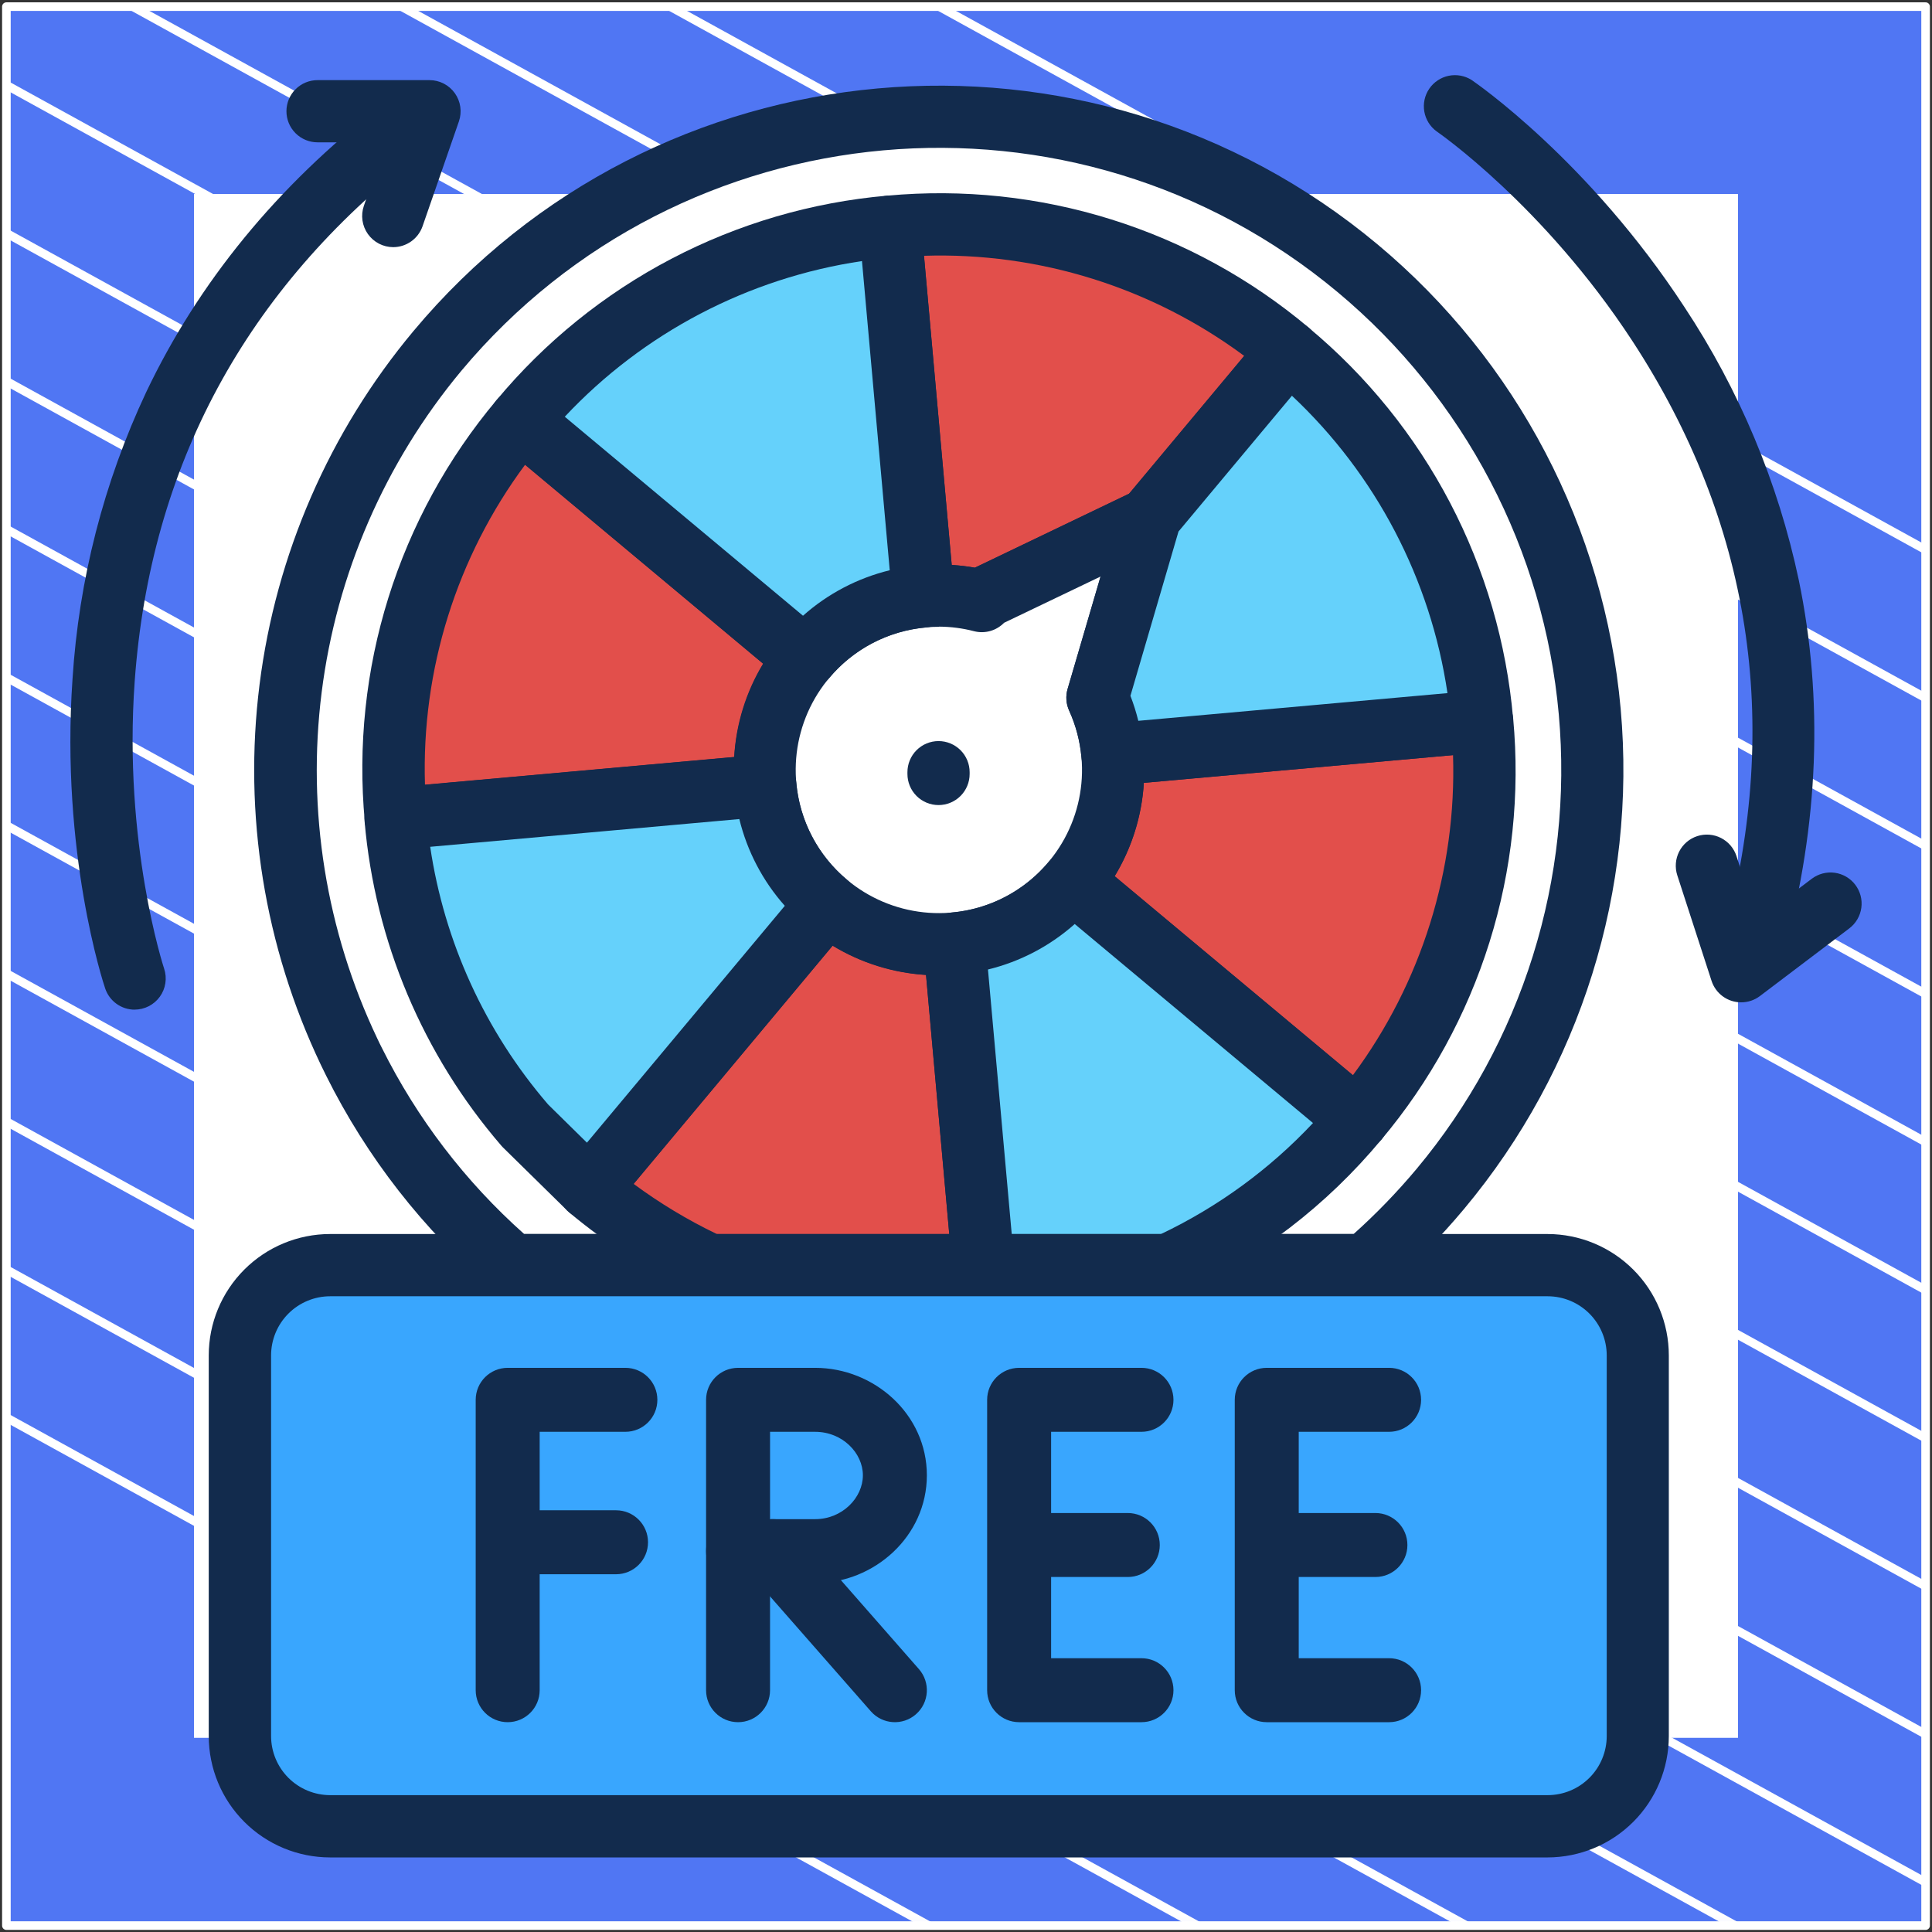<?xml version="1.0" encoding="UTF-8"?> <svg xmlns="http://www.w3.org/2000/svg" width="302" height="302" viewBox="0 0 302 302" fill="none"><rect x="0" y="0" width="302" height="302" fill="#333333" stroke="none"/><path d="M301 1.038H1V301H301V1.038Z" fill="#5076F3" stroke="white" stroke-width="1.346" stroke-linejoin="round"></path><mask id="mask0_1_14027" style="mask-type:luminance" maskUnits="userSpaceOnUse" x="1" y="1" width="300" height="300"><path d="M301 1H1V300.962H301V1Z" fill="white"></path></mask><g mask="url(#mask0_1_14027)"><path d="M-285.023 64.085L219.795 342.085" stroke="white" stroke-width="1.346" stroke-miterlimit="10"></path><path d="M-263.954 52.544L240.932 330.582" stroke="white" stroke-width="1.346" stroke-miterlimit="10"></path><path d="M-242.819 41.04L261.999 319.04" stroke="white" stroke-width="1.346" stroke-miterlimit="10"></path><path d="M-221.682 29.536L283.136 307.536" stroke="white" stroke-width="1.346" stroke-miterlimit="10"></path><path d="M-200.545 18.032L304.272 296.032" stroke="white" stroke-width="1.346" stroke-miterlimit="10"></path><path d="M-179.41 6.528L325.409 284.528" stroke="white" stroke-width="1.346" stroke-miterlimit="10"></path><path d="M-158.273 -5.014L346.545 273.024" stroke="white" stroke-width="1.346" stroke-miterlimit="10"></path><path d="M-137.205 -16.518L367.613 261.483" stroke="white" stroke-width="1.346" stroke-miterlimit="10"></path><path d="M-116.069 -28.021L388.749 249.979" stroke="white" stroke-width="1.346" stroke-miterlimit="10"></path><path d="M-94.932 -39.525L409.886 238.475" stroke="white" stroke-width="1.346" stroke-miterlimit="10"></path><path d="M-73.796 -51.029L431.023 226.971" stroke="white" stroke-width="1.346" stroke-miterlimit="10"></path><path d="M-52.659 -62.533L452.159 215.467" stroke="white" stroke-width="1.346" stroke-miterlimit="10"></path><path d="M-31.591 -74.075L473.227 203.963" stroke="white" stroke-width="1.346" stroke-miterlimit="10"></path><path d="M-10.454 -85.579L494.363 192.422" stroke="white" stroke-width="1.346" stroke-miterlimit="10"></path></g><path d="M271 31H31V270.975H271V31Z" fill="white" stroke="white" stroke-width="1.346" stroke-miterlimit="10"></path><g clip-path="url(#clip0_1_14027)"><path d="M167.663 137.815C165.373 140.563 162.562 142.832 159.391 144.49C156.221 146.149 152.754 147.164 149.19 147.478L153.702 197.752H182.555C194.001 192.466 204.127 184.696 212.195 175.008L167.663 137.815ZM139.138 35.429H139.1C127.952 36.42 117.11 39.603 107.196 44.796C97.282 49.988 88.491 57.088 81.328 65.687L125.844 102.875C128.133 100.126 130.943 97.858 134.113 96.199C137.282 94.541 140.748 93.525 144.312 93.212L139.138 35.429ZM201.422 54.914L179.547 81.104L179.766 81L171.562 109.049C172.836 111.851 173.625 114.848 173.898 117.914L231.68 112.719C230.693 101.565 227.512 90.717 222.319 80.797C217.126 70.877 210.025 62.081 201.422 54.914ZM119.631 122.787L61.859 127.971C63.426 145.675 70.503 162.442 82.094 175.915C85.156 179.468 88.507 182.76 92.112 185.759L129.3 141.233C126.552 138.947 124.283 136.141 122.624 132.975C120.965 129.809 119.948 126.347 119.631 122.787Z" fill="white"></path><path d="M182.555 202.625H153.702C152.486 202.626 151.315 202.171 150.418 201.351C149.522 200.532 148.964 199.406 148.856 198.195L144.345 147.921C144.345 147.779 144.345 147.631 144.345 147.489C144.344 146.272 144.799 145.1 145.62 144.202C146.441 143.304 147.568 142.746 148.78 142.638C151.709 142.385 154.559 141.552 157.164 140.189C159.769 138.826 162.077 136.96 163.955 134.698C164.782 133.709 165.968 133.089 167.252 132.974C168.536 132.859 169.813 133.259 170.802 134.085L215.329 171.273C216.318 172.099 216.938 173.285 217.053 174.569C217.168 175.853 216.768 177.13 215.941 178.119C207.424 188.38 196.717 196.602 184.605 202.182C183.962 202.477 183.262 202.628 182.555 202.625ZM158.148 192.901H181.472C190.407 188.648 198.468 182.761 205.239 175.544L167.997 144.437C164.125 147.879 159.468 150.32 154.434 151.547L158.148 192.901ZM92.091 190.648C90.953 190.649 89.851 190.248 88.979 189.516C85.181 186.348 81.651 182.873 78.424 179.126L78.391 179.087C66.109 164.861 58.622 147.127 56.992 128.403C56.933 127.765 57 127.122 57.19 126.511C57.38 125.899 57.689 125.331 58.099 124.839C58.509 124.347 59.012 123.941 59.58 123.644C60.147 123.347 60.767 123.166 61.406 123.109L119.194 117.925C119.34 117.925 119.484 117.925 119.626 117.925C120.842 117.924 122.015 118.379 122.913 119.2C123.811 120.021 124.369 121.148 124.477 122.36C124.729 125.287 125.56 128.134 126.921 130.738C128.282 133.341 130.147 135.648 132.406 137.525C133.395 138.352 134.015 139.538 134.13 140.822C134.245 142.105 133.845 143.383 133.019 144.372L95.831 188.898C95.375 189.447 94.803 189.889 94.156 190.191C93.51 190.494 92.805 190.65 92.091 190.648ZM85.725 172.705L85.763 172.755C87.591 174.881 89.529 176.909 91.571 178.83L122.677 141.599C119.235 137.727 116.795 133.07 115.568 128.037L67.246 132.373C69.46 147.297 75.868 161.284 85.725 172.705ZM173.887 122.781C172.671 122.781 171.499 122.325 170.601 121.505C169.703 120.684 169.145 119.557 169.036 118.346C168.813 115.833 168.166 113.375 167.122 111.078C166.639 110.017 166.554 108.817 166.881 107.698L174.685 81.066C174.698 79.945 175.098 78.863 175.817 78.003L197.692 51.813C198.519 50.824 199.705 50.204 200.989 50.089C202.273 49.974 203.55 50.374 204.539 51.201C213.645 58.766 221.16 68.063 226.65 78.552C232.139 89.041 235.494 100.514 236.52 112.308C236.52 112.454 236.52 112.6 236.52 112.746C236.521 113.962 236.067 115.135 235.248 116.034C234.428 116.932 233.302 117.492 232.091 117.602L174.297 122.787C174.169 122.783 174.033 122.781 173.887 122.781ZM176.703 108.765C177.197 110.04 177.608 111.347 177.934 112.675L226.261 108.344C223.633 90.549 215.064 74.167 201.947 61.859L184.217 83.084L176.703 108.765ZM125.844 107.748C124.704 107.749 123.6 107.348 122.727 106.616L78.2 69.428C77.211 68.601 76.591 67.415 76.476 66.131C76.361 64.847 76.761 63.57 77.588 62.581C85.148 53.475 94.439 45.958 104.924 40.466C115.408 34.974 126.877 31.615 138.668 30.584C138.814 30.584 138.96 30.584 139.105 30.584C140.322 30.588 141.494 31.044 142.395 31.862C143.296 32.68 143.862 33.802 143.984 35.013L149.168 92.807C149.225 93.443 149.156 94.085 148.965 94.694C148.774 95.304 148.465 95.87 148.055 96.36C147.645 96.85 147.143 97.255 146.577 97.551C146.01 97.847 145.391 98.028 144.755 98.084C141.826 98.338 138.978 99.171 136.374 100.534C133.769 101.897 131.462 103.763 129.584 106.025C129.125 106.569 128.552 107.005 127.906 107.303C127.26 107.601 126.555 107.752 125.844 107.748ZM88.284 65.141L125.521 96.247C129.392 92.806 134.046 90.365 139.078 89.137L134.741 40.81C116.955 43.448 100.582 52.022 88.284 65.141Z" fill="#122B4D"></path><path d="M21.046 157.825C20.028 157.824 19.036 157.504 18.21 156.909C17.384 156.314 16.765 155.476 16.441 154.511C16.152 153.663 9.452 133.358 11.334 106.156C12.318 90.618 16.224 75.404 22.845 61.312C31.016 44.135 43.359 29.047 59.535 16.523C60.04 16.132 60.617 15.844 61.233 15.676C61.849 15.508 62.492 15.463 63.126 15.544C63.759 15.624 64.371 15.829 64.925 16.145C65.48 16.462 65.966 16.885 66.357 17.39C66.749 17.895 67.036 18.472 67.204 19.088C67.372 19.704 67.418 20.347 67.337 20.981C67.257 21.614 67.052 22.226 66.735 22.78C66.418 23.335 65.996 23.821 65.491 24.212C38.426 45.185 23.48 72.884 21.057 106.473C19.23 131.81 25.591 151.224 25.656 151.415C25.9 152.147 25.966 152.925 25.849 153.687C25.733 154.449 25.437 155.173 24.986 155.798C24.536 156.423 23.943 156.933 23.257 157.284C22.571 157.635 21.811 157.819 21.041 157.819L21.046 157.825Z" fill="#122B4D"></path><path d="M61.471 38.634C60.696 38.633 59.932 38.447 59.243 38.091C58.554 37.735 57.96 37.219 57.511 36.588C57.061 35.956 56.769 35.226 56.659 34.458C56.549 33.691 56.624 32.908 56.877 32.175L60.323 22.249H49.637C48.347 22.249 47.111 21.737 46.199 20.825C45.287 19.914 44.775 18.677 44.775 17.388C44.775 16.098 45.287 14.862 46.199 13.95C47.111 13.038 48.347 12.526 49.637 12.526H67.137C67.913 12.526 68.677 12.711 69.367 13.066C70.056 13.422 70.651 13.938 71.1 14.57C71.55 15.202 71.842 15.933 71.951 16.701C72.061 17.469 71.985 18.252 71.731 18.985L66.043 35.391C65.708 36.337 65.089 37.156 64.271 37.736C63.452 38.317 62.474 38.63 61.471 38.634Z" fill="#122B4D"></path><path d="M274.277 152.126C273.53 152.126 272.793 151.954 272.124 151.623C271.455 151.293 270.87 150.812 270.416 150.22C269.962 149.627 269.65 148.938 269.505 148.205C269.36 147.473 269.385 146.717 269.579 145.996C278.531 112.812 273.675 81.623 255.152 53.284C241.289 32.077 224.73 20.647 224.566 20.537C223.546 19.794 222.855 18.683 222.64 17.439C222.425 16.195 222.701 14.917 223.411 13.873C224.122 12.83 225.21 12.104 226.446 11.848C227.682 11.593 228.969 11.828 230.034 12.504C230.778 13.012 248.371 25.153 263.284 47.969C271.881 60.954 277.952 75.444 281.178 90.68C285.039 109.312 284.29 128.775 278.963 148.539C278.683 149.568 278.073 150.476 277.226 151.124C276.379 151.772 275.343 152.124 274.277 152.126Z" fill="#122B4D"></path><path d="M272.166 156.682C271.138 156.682 270.137 156.357 269.305 155.752C268.474 155.148 267.856 154.296 267.539 153.318L262.185 136.825C261.787 135.598 261.893 134.263 262.479 133.114C263.065 131.964 264.084 131.095 265.311 130.697C266.538 130.299 267.873 130.404 269.022 130.991C270.171 131.577 271.04 132.595 271.438 133.822L274.681 143.814L283.202 137.366C283.711 136.981 284.291 136.7 284.909 136.538C285.527 136.377 286.17 136.339 286.803 136.427C287.435 136.515 288.044 136.726 288.595 137.049C289.146 137.372 289.628 137.8 290.013 138.309C290.398 138.819 290.679 139.399 290.841 140.017C291.002 140.634 291.04 141.278 290.952 141.91C290.864 142.543 290.653 143.152 290.33 143.703C290.007 144.254 289.579 144.735 289.07 145.121L275.102 155.697C274.257 156.337 273.226 156.683 272.166 156.682Z" fill="#122B4D"></path><path d="M225.145 185.836C221.567 190.121 217.645 194.108 213.42 197.758H80.109C69.821 188.923 61.402 178.123 55.346 165.99C55.084 165.443 54.799 164.945 54.581 164.42C46.142 146.758 42.954 127.043 45.397 107.621C47.84 88.198 55.811 69.887 68.362 54.865C104.516 11.547 168.948 5.794 212.25 41.959C255.552 78.123 261.316 142.545 225.145 185.836Z" fill="white"></path><path d="M213.42 202.625H80.109C78.945 202.625 77.819 202.208 76.937 201.449C66.151 192.201 57.329 180.883 50.993 168.167C50.714 167.62 50.446 167.073 50.167 166.477C41.339 147.976 38.008 127.329 40.573 106.991C43.137 86.653 51.488 67.478 64.632 51.748C102.459 6.467 170.08 0.402 215.362 38.229C237.141 56.425 250.8 82.526 253.334 110.793C255.868 139.059 247.07 167.174 228.875 188.953C225.127 193.44 221.021 197.615 216.598 201.439C215.715 202.203 214.588 202.624 213.42 202.625ZM81.935 192.896H211.588C215.109 189.744 218.399 186.343 221.432 182.719C229.622 172.914 235.8 161.592 239.614 149.399C243.427 137.207 244.802 124.382 243.66 111.658C242.517 98.934 238.879 86.559 232.954 75.241C227.029 63.923 218.933 53.883 209.127 45.694C167.953 11.301 106.484 16.814 72.097 57.982C60.175 72.306 52.604 89.745 50.278 108.235C47.952 126.726 50.969 145.496 58.972 162.326C59.218 162.873 59.459 163.332 59.699 163.813C65.188 174.838 72.736 184.709 81.935 192.896Z" fill="#122B4D"></path><path d="M201.422 54.914L179.547 81.104L153.188 93.737L153.439 93.944C150.456 93.188 147.366 92.944 144.301 93.223L139.138 35.429C150.292 34.412 161.536 35.611 172.225 38.955C182.914 42.299 192.836 47.722 201.422 54.914Z" fill="#E24F4B"></path><path d="M153.466 98.806C153.062 98.805 152.66 98.754 152.269 98.653C149.819 98.031 147.282 97.832 144.766 98.062C144.129 98.12 143.488 98.052 142.878 97.862C142.268 97.672 141.701 97.363 141.21 96.954C140.72 96.544 140.315 96.042 140.018 95.476C139.722 94.91 139.54 94.291 139.483 93.655L134.298 35.861C134.241 35.225 134.31 34.584 134.501 33.974C134.691 33.365 135 32.799 135.409 32.309C135.819 31.819 136.32 31.415 136.886 31.118C137.452 30.822 138.07 30.641 138.706 30.584C150.497 29.494 162.386 30.754 173.686 34.29C184.986 37.826 195.473 43.568 204.539 51.184C205.526 52.013 206.144 53.199 206.257 54.483C206.37 55.767 205.968 57.043 205.141 58.031L183.266 84.227C183.171 84.34 183.072 84.447 182.97 84.549C182.58 84.939 182.127 85.261 181.63 85.501L156.934 97.341C156.482 97.803 155.943 98.171 155.347 98.422C154.752 98.674 154.113 98.804 153.466 98.806ZM148.769 88.306C149.983 88.381 151.192 88.525 152.389 88.738L176.484 77.172L194.482 55.63C180.042 44.922 162.406 39.408 144.437 39.984L148.769 88.306Z" fill="#122B4D"></path><path d="M119.631 122.787L61.859 127.971C60.841 116.819 62.037 105.575 65.378 94.886C68.719 84.198 74.14 74.275 81.328 65.688L125.844 102.875C123.546 105.62 121.815 108.793 120.748 112.21C119.682 115.628 119.302 119.222 119.631 122.787Z" fill="#E24F4B"></path><path d="M61.859 132.833C60.645 132.832 59.475 132.377 58.58 131.557C57.684 130.738 57.127 129.612 57.02 128.403C55.926 116.614 57.181 104.726 60.712 93.426C64.244 82.126 69.981 71.638 77.593 62.57C78.002 62.08 78.505 61.675 79.071 61.379C79.637 61.082 80.256 60.9 80.892 60.843C81.529 60.787 82.17 60.856 82.78 61.047C83.389 61.238 83.955 61.548 84.445 61.958L128.972 99.145C129.462 99.555 129.867 100.057 130.164 100.623C130.46 101.189 130.642 101.808 130.698 102.444C130.755 103.081 130.686 103.722 130.495 104.332C130.304 104.942 129.994 105.508 129.584 105.998C127.693 108.248 126.267 110.852 125.389 113.658C124.511 116.464 124.199 119.416 124.471 122.344C124.529 122.986 124.459 123.633 124.265 124.248C124.071 124.863 123.756 125.434 123.339 125.926C122.922 126.418 122.412 126.822 121.837 127.115C121.263 127.408 120.635 127.584 119.992 127.632L62.275 132.811C62.127 132.827 61.98 132.833 61.859 132.833ZM82.094 72.627C71.376 87.066 65.857 104.705 66.431 122.677L114.759 118.34C115.052 113.175 116.605 108.161 119.281 103.733L82.094 72.627Z" fill="#122B4D"></path><path d="M153.702 197.758H110.969C104.179 194.611 97.834 190.585 92.096 185.781L129.284 141.255C132.026 143.553 135.195 145.286 138.61 146.354C142.024 147.422 145.616 147.804 149.179 147.478L153.702 197.758Z" fill="#E24F4B"></path><path d="M153.702 202.625H110.969C110.263 202.626 109.565 202.473 108.923 202.176C101.75 198.85 95.044 194.596 88.979 189.522C87.99 188.695 87.37 187.509 87.255 186.225C87.14 184.941 87.54 183.664 88.366 182.675L125.554 138.148C125.963 137.657 126.464 137.251 127.03 136.954C127.596 136.657 128.214 136.474 128.851 136.416C129.487 136.358 130.129 136.426 130.739 136.617C131.349 136.807 131.916 137.115 132.406 137.525C134.656 139.416 137.259 140.841 140.064 141.719C142.869 142.597 145.82 142.909 148.747 142.638C149.389 142.58 150.037 142.65 150.652 142.844C151.267 143.038 151.837 143.353 152.329 143.77C152.821 144.187 153.226 144.698 153.518 145.272C153.811 145.847 153.987 146.474 154.035 147.117L158.541 197.331C158.602 198.004 158.522 198.682 158.306 199.322C158.09 199.963 157.743 200.551 157.287 201.049C156.832 201.548 156.277 201.946 155.658 202.218C155.04 202.491 154.372 202.631 153.696 202.63L153.702 202.625ZM112.057 192.902H148.386L144.755 152.4C139.586 152.093 134.571 150.525 130.148 147.834L99.047 185.059C103.125 188.076 107.479 190.7 112.052 192.896L112.057 192.902Z" fill="#122B4D"></path><path d="M212.195 175.013L167.669 137.826C169.967 135.083 171.7 131.913 172.767 128.497C173.834 125.081 174.215 121.488 173.887 117.925L231.68 112.719C232.699 123.874 231.502 135.121 228.158 145.812C224.814 156.502 219.389 166.427 212.195 175.013Z" fill="#E24F4B"></path><path d="M212.195 179.881C211.056 179.88 209.952 179.48 209.078 178.749L164.552 141.561C164.061 141.152 163.656 140.65 163.36 140.083C163.064 139.517 162.882 138.898 162.825 138.262C162.768 137.626 162.837 136.984 163.028 136.374C163.22 135.765 163.529 135.199 163.939 134.709C165.832 132.458 167.258 129.853 168.135 127.046C169.012 124.239 169.322 121.285 169.047 118.357C168.987 117.701 169.061 117.039 169.265 116.412C169.469 115.785 169.799 115.206 170.234 114.71C170.669 114.214 171.2 113.812 171.795 113.528C172.39 113.244 173.036 113.084 173.695 113.058L231.254 107.896C232.538 107.782 233.815 108.182 234.804 109.008C235.794 109.834 236.415 111.02 236.531 112.303C237.622 124.094 236.362 135.983 232.826 147.284C229.29 158.584 223.547 169.071 215.931 178.136C215.108 179.123 213.928 179.744 212.649 179.864C212.489 179.875 212.338 179.881 212.195 179.881ZM174.237 136.973L211.468 168.079C222.185 153.642 227.704 136.005 227.131 118.035L178.803 122.371C178.494 127.536 176.927 132.547 174.237 136.967V136.973Z" fill="#122B4D"></path><path d="M173.881 117.914C174.39 123.662 173.058 129.422 170.077 134.363C167.097 139.304 162.622 143.169 157.301 145.4C151.979 147.63 146.086 148.111 140.473 146.772C134.86 145.432 129.819 142.343 126.077 137.95C122.336 133.557 120.088 128.088 119.659 122.334C119.231 116.58 120.643 110.838 123.692 105.939C126.741 101.04 131.269 97.238 136.621 95.082C141.974 92.925 147.873 92.527 153.466 93.944L153.215 93.737L179.541 81.115L179.76 81.011L171.557 109.06C172.825 111.859 173.611 114.853 173.881 117.914Z" fill="white"></path><path d="M146.685 152.455C142.24 152.436 137.846 151.495 133.783 149.69C129.721 147.885 126.077 145.256 123.083 141.97C120.09 138.683 117.812 134.81 116.393 130.597C114.974 126.384 114.446 121.922 114.842 117.494C115.238 113.066 116.55 108.768 118.694 104.874C120.837 100.979 123.767 97.572 127.296 94.869C130.825 92.165 134.877 90.225 139.196 89.169C143.515 88.114 148.005 87.967 152.384 88.738L177.305 76.789L177.447 76.718L177.666 76.614C178.513 76.208 179.46 76.057 180.391 76.178C181.323 76.299 182.199 76.687 182.915 77.295C183.63 77.904 184.154 78.707 184.423 79.607C184.692 80.507 184.695 81.466 184.43 82.367L176.703 108.765C177.782 111.56 178.463 114.492 178.727 117.476C179.107 121.676 178.656 125.91 177.398 129.935C176.141 133.96 174.102 137.698 171.399 140.934C168.696 144.171 165.381 146.843 161.644 148.797C157.908 150.751 153.822 151.949 149.622 152.323C148.638 152.411 147.659 152.455 146.685 152.455ZM146.8 97.975C146.122 97.975 145.442 98.006 144.76 98.068C140.352 98.463 136.16 100.157 132.714 102.934C129.268 105.712 126.723 109.449 125.401 113.673C124.08 117.898 124.04 122.419 125.288 126.665C126.536 130.912 129.015 134.693 132.411 137.531C135.808 140.368 139.97 142.135 144.371 142.607C148.771 143.079 153.213 142.236 157.135 140.184C161.056 138.131 164.281 134.962 166.401 131.077C168.522 127.192 169.442 122.765 169.047 118.357C168.822 115.839 168.171 113.378 167.122 111.078C166.639 110.017 166.554 108.817 166.881 107.698L172.033 90.122L156.95 97.352C156.354 97.963 155.608 98.406 154.786 98.638C153.964 98.869 153.096 98.88 152.269 98.669C150.483 98.204 148.646 97.964 146.8 97.953V97.975Z" fill="#122B4D"></path><path d="M129.295 141.255L92.107 185.781L82.088 175.938C70.497 162.464 63.421 145.697 61.854 127.993L119.642 122.809C119.956 126.368 120.971 129.829 122.627 132.995C124.284 136.161 126.55 138.968 129.295 141.255Z" fill="#65D1FB"></path><path d="M92.096 190.648C90.819 190.648 89.593 190.145 88.684 189.248L78.665 179.404L78.55 179.29L78.386 179.109C66.102 164.876 58.616 147.134 56.992 128.403C56.933 127.765 57 127.122 57.19 126.511C57.38 125.899 57.689 125.331 58.099 124.839C58.509 124.347 59.012 123.941 59.58 123.644C60.147 123.347 60.767 123.165 61.406 123.109L119.194 117.925C119.34 117.925 119.484 117.925 119.626 117.925C120.842 117.924 122.015 118.379 122.913 119.2C123.811 120.021 124.369 121.148 124.477 122.36C124.729 125.287 125.56 128.134 126.921 130.737C128.282 133.341 130.147 135.648 132.406 137.525C132.897 137.934 133.302 138.436 133.598 139.003C133.894 139.569 134.076 140.188 134.133 140.824C134.19 141.46 134.121 142.102 133.929 142.711C133.738 143.321 133.429 143.887 133.019 144.377L95.831 188.904C95.401 189.419 94.868 189.84 94.266 190.139C93.665 190.439 93.008 190.61 92.337 190.643L92.096 190.648ZM85.632 172.601L91.746 178.617L122.677 141.594C119.235 137.721 116.795 133.065 115.568 128.031L67.246 132.368C69.453 147.243 75.828 161.188 85.632 172.59V172.601Z" fill="#122B4D"></path><path d="M231.68 112.719L173.887 117.903C173.614 114.838 172.825 111.84 171.552 109.038L179.755 80.989L179.536 81.093L201.411 54.903C210.017 62.071 217.121 70.868 222.316 80.79C227.511 90.712 230.693 101.563 231.68 112.719Z" fill="#65D1FB"></path><path d="M173.887 122.781C172.67 122.78 171.498 122.325 170.601 121.504C169.703 120.684 169.145 119.557 169.036 118.346C168.813 115.833 168.166 113.375 167.122 111.078C166.639 110.017 166.554 108.817 166.881 107.698L174.685 81.065C174.698 79.945 175.098 78.862 175.817 78.003L197.692 51.813C198.519 50.824 199.705 50.204 200.989 50.089C202.273 49.974 203.55 50.374 204.539 51.201C213.645 58.766 221.16 68.063 226.649 78.552C232.139 89.041 235.494 100.514 236.52 112.308C236.52 112.454 236.52 112.6 236.52 112.746C236.521 113.961 236.067 115.132 235.247 116.029C234.427 116.926 233.301 117.483 232.091 117.591L174.297 122.776C174.169 122.779 174.033 122.781 173.887 122.781ZM176.703 108.765C177.197 110.04 177.608 111.346 177.934 112.675L226.261 108.344C223.633 90.549 215.064 74.167 201.947 61.859L184.217 83.083L176.703 108.765Z" fill="#122B4D"></path><path d="M144.323 93.222C140.758 93.534 137.291 94.547 134.119 96.203C130.948 97.86 128.135 100.127 125.844 102.875L81.328 65.687C88.492 57.087 97.283 49.987 107.199 44.795C117.114 39.602 127.957 36.419 139.105 35.429H139.144L144.323 93.222Z" fill="#65D1FB"></path><path d="M125.844 107.748C124.704 107.749 123.6 107.348 122.727 106.616L78.2 69.428C77.211 68.601 76.591 67.415 76.476 66.131C76.361 64.847 76.761 63.57 77.588 62.581C85.148 53.475 94.439 45.958 104.924 40.466C115.408 34.974 126.877 31.615 138.668 30.584C138.814 30.584 138.96 30.584 139.105 30.584C140.322 30.588 141.494 31.044 142.395 31.862C143.296 32.68 143.862 33.802 143.984 35.013L149.168 92.807C149.225 93.443 149.156 94.085 148.965 94.694C148.774 95.304 148.465 95.87 148.055 96.36C147.645 96.85 147.143 97.255 146.577 97.551C146.01 97.847 145.391 98.028 144.755 98.084C141.826 98.338 138.978 99.171 136.373 100.534C133.769 101.897 131.462 103.763 129.584 106.025C129.125 106.569 128.552 107.005 127.906 107.303C127.259 107.601 126.555 107.752 125.844 107.748ZM88.284 65.141L125.521 96.247C129.392 92.806 134.046 90.365 139.078 89.137L134.741 40.81C116.955 43.448 100.582 52.022 88.284 65.141Z" fill="#122B4D"></path><path d="M212.195 175.013C204.127 184.702 194.001 192.472 182.555 197.758H153.702L149.19 147.484C152.754 147.17 156.221 146.154 159.391 144.496C162.561 142.838 165.373 140.569 167.663 137.82L212.195 175.013Z" fill="#65D1FB"></path><path d="M182.555 202.625H153.702C152.486 202.626 151.315 202.172 150.418 201.352C149.522 200.532 148.964 199.406 148.856 198.195L144.345 147.921C144.345 147.779 144.345 147.631 144.345 147.489C144.344 146.273 144.799 145.1 145.62 144.202C146.441 143.304 147.568 142.746 148.78 142.638C151.709 142.385 154.559 141.553 157.164 140.19C159.769 138.826 162.077 136.96 163.955 134.698C164.782 133.709 165.968 133.089 167.252 132.974C168.536 132.859 169.813 133.259 170.802 134.085L215.329 171.273C216.318 172.1 216.938 173.286 217.053 174.569C217.168 175.853 216.768 177.13 215.941 178.12C207.424 188.38 196.717 196.602 184.605 202.182C183.962 202.477 183.262 202.629 182.555 202.625ZM158.148 192.902H181.472C190.407 188.648 198.468 182.761 205.239 175.544L167.997 144.438C164.125 147.88 159.468 150.32 154.434 151.547L158.148 192.902Z" fill="#122B4D"></path><path d="M256 211.862V271.384C256 275.122 254.515 278.707 251.873 281.351C249.23 283.995 245.645 285.481 241.907 285.482H51.594C47.856 285.481 44.271 283.995 41.627 281.351C38.983 278.707 37.498 275.122 37.496 271.384V211.862C37.496 210.009 37.861 208.174 38.571 206.462C39.28 204.75 40.32 203.195 41.631 201.885C42.942 200.575 44.498 199.536 46.21 198.828C47.923 198.12 49.758 197.756 51.611 197.758H241.923C245.66 197.764 249.241 199.252 251.88 201.897C254.52 204.541 256.001 208.125 256 211.862Z" fill="#39A6FE"></path><path d="M241.902 290.344H51.589C46.561 290.338 41.741 288.338 38.187 284.782C34.632 281.226 32.633 276.406 32.629 271.378V211.862C32.633 206.834 34.632 202.013 38.187 198.458C41.741 194.902 46.561 192.902 51.589 192.896H241.902C246.929 192.902 251.749 194.902 255.304 198.458C258.859 202.013 260.857 206.834 260.862 211.862V271.384C260.856 276.41 258.856 281.229 255.302 284.784C251.748 288.338 246.928 290.338 241.902 290.344ZM51.611 202.625C49.162 202.628 46.814 203.602 45.083 205.333C43.351 207.065 42.377 209.413 42.374 211.862V271.384C42.38 273.83 43.355 276.175 45.087 277.905C46.818 279.634 49.164 280.606 51.611 280.609H241.923C244.372 280.606 246.719 279.632 248.45 277.9C250.18 276.169 251.153 273.821 251.155 271.373V211.862C251.152 209.414 250.178 207.067 248.448 205.335C246.718 203.604 244.371 202.629 241.923 202.625H51.611Z" fill="#122B4D"></path><path d="M146.707 125.844C145.418 125.844 144.181 125.331 143.269 124.42C142.358 123.508 141.845 122.271 141.845 120.982V120.703C141.845 120.065 141.971 119.432 142.215 118.843C142.46 118.253 142.818 117.717 143.269 117.265C143.721 116.814 144.257 116.456 144.847 116.211C145.436 115.967 146.069 115.841 146.707 115.841C147.346 115.841 147.978 115.967 148.568 116.211C149.157 116.456 149.693 116.814 150.145 117.265C150.596 117.717 150.954 118.253 151.199 118.843C151.443 119.432 151.569 120.065 151.569 120.703V120.982C151.569 122.271 151.057 123.508 150.145 124.42C149.233 125.331 147.996 125.844 146.707 125.844Z" fill="#122B4D"></path><path fill-rule="evenodd" clip-rule="evenodd" d="M74.359 218.812C74.359 216.051 76.598 213.812 79.359 213.812H97.756C100.518 213.812 102.756 216.051 102.756 218.812C102.756 221.574 100.518 223.812 97.756 223.812H84.359V264.203C84.359 266.965 82.121 269.203 79.359 269.203C76.598 269.203 74.359 266.965 74.359 264.203V218.812Z" fill="#122B4D"></path><path fill-rule="evenodd" clip-rule="evenodd" d="M74.697 241.078C74.697 238.316 76.935 236.078 79.697 236.078H96.294C99.056 236.078 101.295 238.316 101.295 241.078C101.295 243.839 99.056 246.078 96.294 246.078H79.697C76.935 246.078 74.697 243.839 74.697 241.078Z" fill="#122B4D"></path><path fill-rule="evenodd" clip-rule="evenodd" d="M154.304 218.812C154.304 216.051 156.543 213.812 159.304 213.812H178.43C181.191 213.812 183.43 216.051 183.43 218.812C183.43 221.574 181.191 223.812 178.43 223.812H164.304V259.203H178.43C181.191 259.203 183.43 261.442 183.43 264.203C183.43 266.965 181.191 269.203 178.43 269.203H159.304C156.543 269.203 154.304 266.965 154.304 264.203V218.812Z" fill="#122B4D"></path><path fill-rule="evenodd" clip-rule="evenodd" d="M154.414 241.508C154.414 238.747 156.652 236.508 159.414 236.508H176.291C179.053 236.508 181.291 238.747 181.291 241.508C181.291 244.27 179.053 246.508 176.291 246.508H159.414C156.652 246.508 154.414 244.27 154.414 241.508Z" fill="#122B4D"></path><path fill-rule="evenodd" clip-rule="evenodd" d="M193.011 218.812C193.011 216.051 195.249 213.812 198.011 213.812H217.137C219.898 213.812 222.137 216.051 222.137 218.812C222.137 221.574 219.898 223.812 217.137 223.812H203.011V259.203H217.137C219.898 259.203 222.137 261.442 222.137 264.203C222.137 266.965 219.898 269.203 217.137 269.203H198.011C195.249 269.203 193.011 266.965 193.011 264.203V218.812Z" fill="#122B4D"></path><path fill-rule="evenodd" clip-rule="evenodd" d="M193.12 241.508C193.12 238.747 195.359 236.508 198.12 236.508H214.998C217.76 236.508 219.998 238.747 219.998 241.508C219.998 244.27 217.76 246.508 214.998 246.508H198.12C195.359 246.508 193.12 244.27 193.12 241.508Z" fill="#122B4D"></path><path fill-rule="evenodd" clip-rule="evenodd" d="M117.517 238.707C119.593 236.886 122.752 237.092 124.573 239.168L143.641 260.906C145.461 262.982 145.255 266.141 143.179 267.962C141.103 269.783 137.944 269.576 136.123 267.5L117.055 245.763C115.234 243.687 115.441 240.528 117.517 238.707Z" fill="#122B4D"></path><path fill-rule="evenodd" clip-rule="evenodd" d="M115.369 237.465C118.13 237.465 120.369 239.704 120.369 242.465V264.203C120.369 266.964 118.13 269.203 115.369 269.203C112.607 269.203 110.369 266.964 110.369 264.203V242.465C110.369 239.704 112.607 237.465 115.369 237.465Z" fill="#122B4D"></path><path fill-rule="evenodd" clip-rule="evenodd" d="M110.37 218.813C110.37 216.052 112.608 213.813 115.37 213.813H127.417C127.417 213.813 127.417 213.813 127.417 213.813C136.632 213.813 144.882 221.045 144.882 230.61C144.882 240.144 136.666 247.466 127.418 247.466H115.37C112.608 247.466 110.37 245.227 110.37 242.466V218.813ZM120.37 223.813V237.466H127.418C131.672 237.466 134.882 234.106 134.882 230.61C134.882 227.145 131.705 223.813 127.418 223.813H120.37Z" fill="#122B4D"></path></g><defs><clipPath id="clip0_1_14027"><rect width="280" height="280" fill="white" transform="translate(11 11)"></rect></clipPath></defs></svg> 